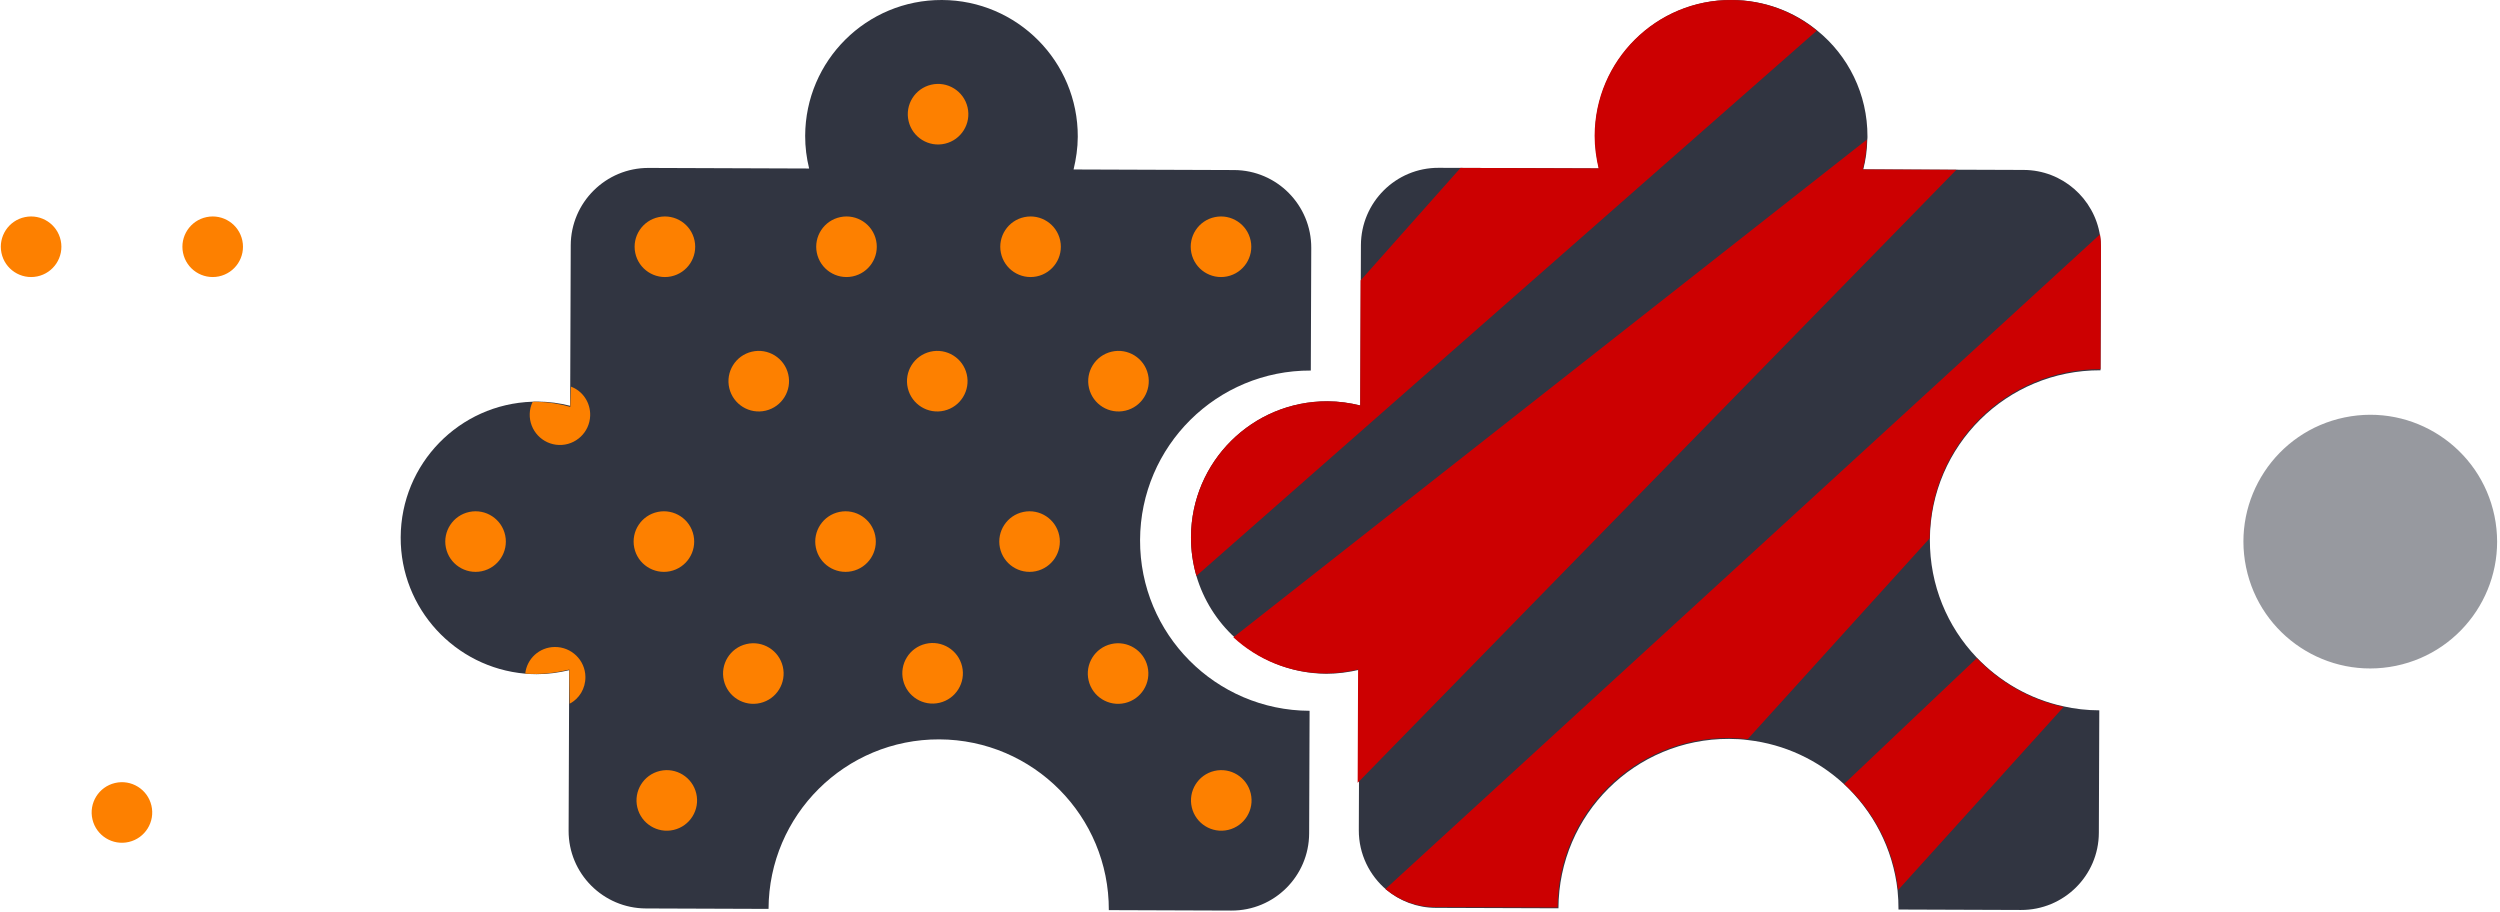 <svg width="1173" height="428" viewBox="0 0 1173 428" fill="none" xmlns="http://www.w3.org/2000/svg">
<g clip-path="url(#clip0_1895_14805)">
<path d="M905.501 253.069C905.5 253.149 905.5 253.149 905.5 253.226C905.424 274.604 913.707 294.024 927.297 308.326C938.136 319.707 952.208 327.957 968.058 331.389C973.494 332.631 979.162 333.265 984.988 333.288L984.78 390.764C984.707 410.842 968.326 427.033 948.248 426.959L890.773 426.752C890.782 423.761 890.641 420.772 890.343 417.859C888.192 398.08 878.828 380.497 865.005 367.726C852.938 356.645 837.408 349.231 820.248 347.252C817.338 346.858 814.35 346.696 811.283 346.686C767.221 346.526 731.379 382.111 731.222 426.174L673.746 425.967C664.933 425.935 656.821 422.762 650.558 417.526C642.612 410.834 637.513 400.774 637.555 389.509L637.828 314.256C632.843 315.388 627.78 316.135 622.494 316.118C605.863 316.059 590.714 309.643 579.409 299.181C571.007 291.488 564.682 281.501 561.35 270.224C559.686 264.392 558.786 258.333 558.809 251.975C558.935 216.645 587.625 188.164 622.951 188.292C628.239 188.313 633.295 189.022 638.27 190.262L638.543 115.009C638.616 94.931 654.922 78.667 674.997 78.74L750.252 79.013C749.121 74.105 748.373 68.966 748.393 63.68C748.519 28.351 777.285 -0.128 812.534 0C827.785 0.056 841.789 5.393 852.713 14.399C867.155 26.099 876.287 44.064 876.213 64.142C876.211 64.603 876.209 64.984 876.133 65.445C876.038 70.273 875.408 74.948 874.244 79.462L949.499 79.735C967.66 79.8 982.63 93.186 985.329 110.518C985.628 112.435 985.776 114.353 985.768 116.267L985.56 173.743C941.576 173.577 905.735 209.082 905.501 253.069Z" fill="#313541"/>
<path d="M852.416 14.396L561.347 270.213C559.685 264.381 558.786 258.323 558.809 251.965C558.935 216.637 587.595 188.156 622.885 188.285C628.168 188.305 633.219 189.014 638.189 190.254L638.402 131.558L685.291 78.775L750.056 79.01C748.926 74.102 748.18 68.963 748.199 63.678C748.325 28.349 777.062 -0.128 812.274 0C827.51 0.053 841.501 5.39 852.416 14.396Z" fill="#CC0001"/>
<path d="M637.016 367.302L637.21 314.094C632.216 315.224 627.146 315.971 621.851 315.954C605.193 315.895 590.019 309.484 578.695 299.032L875.909 65.506C875.814 70.329 875.182 75 874.017 79.51L917.923 79.668L637.016 367.302Z" fill="#CC0001"/>
<path d="M927.507 308.814C938.334 320.119 952.391 328.313 968.223 331.721L890.595 417.601C888.447 397.957 879.093 380.493 865.285 367.809L927.507 308.814Z" fill="#CC0001"/>
<path d="M985.765 115.708L985.558 173.216C941.506 173.055 905.61 208.58 905.373 252.59L819.994 346.825C817.079 346.431 814.087 346.268 811.015 346.258C766.887 346.098 730.99 381.702 730.833 425.79L673.271 425.582C664.444 425.55 656.32 422.375 650.047 417.137L985.326 109.957C985.625 111.874 985.771 113.789 985.765 115.708Z" fill="#CC0001"/>
<path d="M534.921 253.392C534.761 297.484 570.367 333.346 614.459 333.506L614.251 391.02C614.178 411.112 597.864 427.31 577.772 427.239L520.258 427.032C520.418 382.94 484.812 347.075 440.718 346.914C396.626 346.754 360.76 382.362 360.6 426.454L303.086 426.246C282.994 426.173 266.72 409.856 266.793 389.765L267.066 314.462C262.155 315.594 257.015 316.343 251.722 316.326C249.883 316.32 248.119 316.234 246.356 316.075C213.547 313.199 187.88 285.576 188 252.142C188.125 217.554 215.526 189.585 249.808 188.486C250.574 188.41 251.42 188.412 252.185 188.417C257.477 188.437 262.613 189.146 267.515 190.388L267.788 115.085C267.861 94.994 284.252 78.718 304.344 78.792L379.646 79.065C378.437 74.15 377.766 69.011 377.785 63.722C377.912 28.369 406.62 -0.129 441.972 0C477.245 0.129 505.823 28.832 505.694 64.184C505.674 69.476 504.891 74.61 503.723 79.514L579.026 79.787C599.117 79.861 615.316 96.251 615.242 116.343L615.034 173.857C570.944 173.691 535.081 209.3 534.921 253.392Z" fill="#313541"/>
<path d="M325.891 112.907C324.305 105.222 316.789 100.275 309.104 101.861C301.418 103.447 296.472 110.963 298.058 118.649C299.644 126.334 307.16 131.281 314.845 129.695C322.531 128.108 327.477 120.593 325.891 112.907Z" fill="#FD8000"/>
<path d="M28.512 112.907C26.926 105.222 19.41 100.275 11.725 101.861C4.039 103.447 -0.907 110.963 0.679 118.649C2.265 126.334 9.781 131.281 17.466 129.695C25.152 128.108 30.098 120.593 28.512 112.907Z" fill="#FD8000"/>
<path d="M411.094 112.907C409.508 105.222 401.993 100.275 394.307 101.861C386.621 103.447 381.675 110.963 383.261 118.649C384.847 126.334 392.363 131.281 400.048 129.694C407.734 128.108 412.68 120.593 411.094 112.907Z" fill="#FD8000"/>
<path d="M113.715 112.907C112.129 105.222 104.614 100.275 96.928 101.861C89.242 103.447 84.296 110.963 85.882 118.649C87.468 126.334 94.984 131.281 102.669 129.694C110.355 128.108 115.301 120.593 113.715 112.907Z" fill="#FD8000"/>
<path opacity="0.5" d="M1170.41 242.107C1163.77 209.921 1132.29 189.207 1100.11 195.849C1067.92 202.492 1047.21 233.965 1053.85 266.15C1060.49 298.336 1091.97 319.05 1124.15 312.407C1156.34 305.765 1177.05 274.292 1170.41 242.107Z" fill="#313541"/>
<path d="M497.458 112.907C495.871 105.222 488.356 100.275 480.67 101.861C472.985 103.447 468.038 110.963 469.624 118.649C471.21 126.334 478.726 131.281 486.412 129.695C494.097 128.108 499.044 120.593 497.458 112.907Z" fill="#FD8000"/>
<path d="M453.975 50.332C452.179 42.692 444.531 37.954 436.892 39.75C429.253 41.546 424.514 49.194 426.31 56.833C428.106 64.473 435.754 69.211 443.394 67.415C451.033 65.619 455.771 57.971 453.975 50.332Z" fill="#FD8000"/>
<path d="M586.813 112.907C585.227 105.222 577.711 100.275 570.026 101.861C562.34 103.447 557.394 110.963 558.98 118.649C560.566 126.334 568.081 131.281 575.767 129.695C583.45 128.108 588.396 120.593 586.813 112.907Z" fill="#FD8000"/>
<path d="M276.907 195.039C276.665 202.858 270.105 209.021 262.286 208.779C254.467 208.538 248.303 201.977 248.545 194.158C248.608 192.167 249.05 190.261 249.949 188.525C250.717 188.471 251.562 188.496 252.327 188.521C257.617 188.686 262.732 189.536 267.597 190.911L267.894 181.408C273.357 183.421 277.102 188.831 276.907 195.039Z" fill="#FD8000"/>
<path d="M369.839 175.598C368.043 167.958 360.394 163.22 352.755 165.016C345.116 166.812 340.377 174.46 342.173 182.099C343.969 189.739 351.618 194.477 359.257 192.681C366.896 190.885 371.635 183.237 369.839 175.598Z" fill="#FD8000"/>
<path d="M71.046 377.962C69.25 370.323 61.601 365.584 53.962 367.38C46.323 369.176 41.584 376.825 43.38 384.464C45.176 392.103 52.825 396.842 60.464 395.046C68.103 393.25 72.842 385.601 71.046 377.962Z" fill="#FD8000"/>
<path d="M453.6 175.598C451.804 167.958 444.156 163.22 436.517 165.016C428.877 166.812 424.139 174.46 425.935 182.099C427.731 189.739 435.379 194.477 443.019 192.681C450.658 190.885 455.393 183.237 453.6 175.598Z" fill="#FD8000"/>
<path d="M538.628 175.598C536.832 167.958 529.183 163.22 521.544 165.016C513.905 166.812 509.166 174.46 510.962 182.099C512.758 189.739 520.407 194.477 528.046 192.681C535.685 190.885 540.424 183.237 538.628 175.598Z" fill="#FD8000"/>
<path d="M325.422 251.238C323.836 243.553 316.321 238.606 308.635 240.192C300.949 241.779 296.003 249.294 297.589 256.98C299.175 264.665 306.691 269.612 314.376 268.026C322.062 266.44 327.008 258.924 325.422 251.238Z" fill="#FD8000"/>
<path d="M237.051 251.238C235.465 243.553 227.95 238.606 220.264 240.192C212.578 241.779 207.632 249.294 209.218 256.98C210.804 264.665 218.32 269.612 226.005 268.026C233.691 266.44 238.634 258.924 237.051 251.238Z" fill="#FD8000"/>
<path d="M410.641 251.238C409.055 243.553 401.539 238.606 393.854 240.192C386.168 241.779 381.222 249.294 382.808 256.98C384.394 264.665 391.91 269.612 399.595 268.026C407.281 266.443 412.227 258.924 410.641 251.238Z" fill="#FD8000"/>
<path d="M496.989 251.238C495.403 243.553 487.887 238.606 480.201 240.192C472.516 241.779 467.569 249.294 469.156 256.98C470.742 264.665 478.257 269.612 485.943 268.026C493.629 266.44 498.575 258.921 496.989 251.238Z" fill="#FD8000"/>
<path d="M274.676 317.597C274.735 323.04 271.795 327.83 267.295 330.176L267.122 314.15C262.228 315.353 257.099 316.175 251.807 316.233C249.968 316.254 248.202 316.194 246.438 316.06C247.206 309.075 253.052 303.644 260.26 303.566C268.156 303.48 274.591 309.778 274.676 317.597Z" fill="#FD8000"/>
<path d="M367.3 312.777C365.504 305.138 357.855 300.399 350.216 302.195C342.577 303.992 337.838 311.64 339.634 319.279C341.43 326.918 349.079 331.657 356.718 329.861C364.357 328.065 369.093 320.417 367.3 312.777Z" fill="#FD8000"/>
<path d="M326.69 372.307C324.894 364.668 317.246 359.929 309.607 361.725C301.967 363.521 297.229 371.17 299.025 378.809C300.821 386.448 308.469 391.187 316.108 389.391C323.748 387.595 328.483 379.946 326.69 372.307Z" fill="#FD8000"/>
<path d="M451.413 312.66C449.617 305.02 441.969 300.282 434.329 302.078C426.69 303.874 421.951 311.522 423.747 319.161C425.544 326.801 433.192 331.539 440.831 329.743C448.47 327.947 453.209 320.299 451.413 312.66Z" fill="#FD8000"/>
<path d="M538.436 312.777C536.64 305.138 528.992 300.399 521.353 302.195C513.713 303.992 508.975 311.64 510.771 319.279C512.567 326.918 520.215 331.657 527.855 329.861C535.494 328.065 540.229 320.417 538.436 312.777Z" fill="#FD8000"/>
<path d="M586.854 372.307C585.058 364.668 577.41 359.929 569.771 361.725C562.131 363.521 557.393 371.17 559.189 378.809C560.985 386.448 568.633 391.187 576.272 389.391C583.912 387.595 588.647 379.946 586.854 372.307Z" fill="#FD8000"/>
</g>
<defs>
<clipPath id="clip0_1895_14805">
<rect width="1173" height="428" fill="white"/>
</clipPath>
</defs>
</svg>

